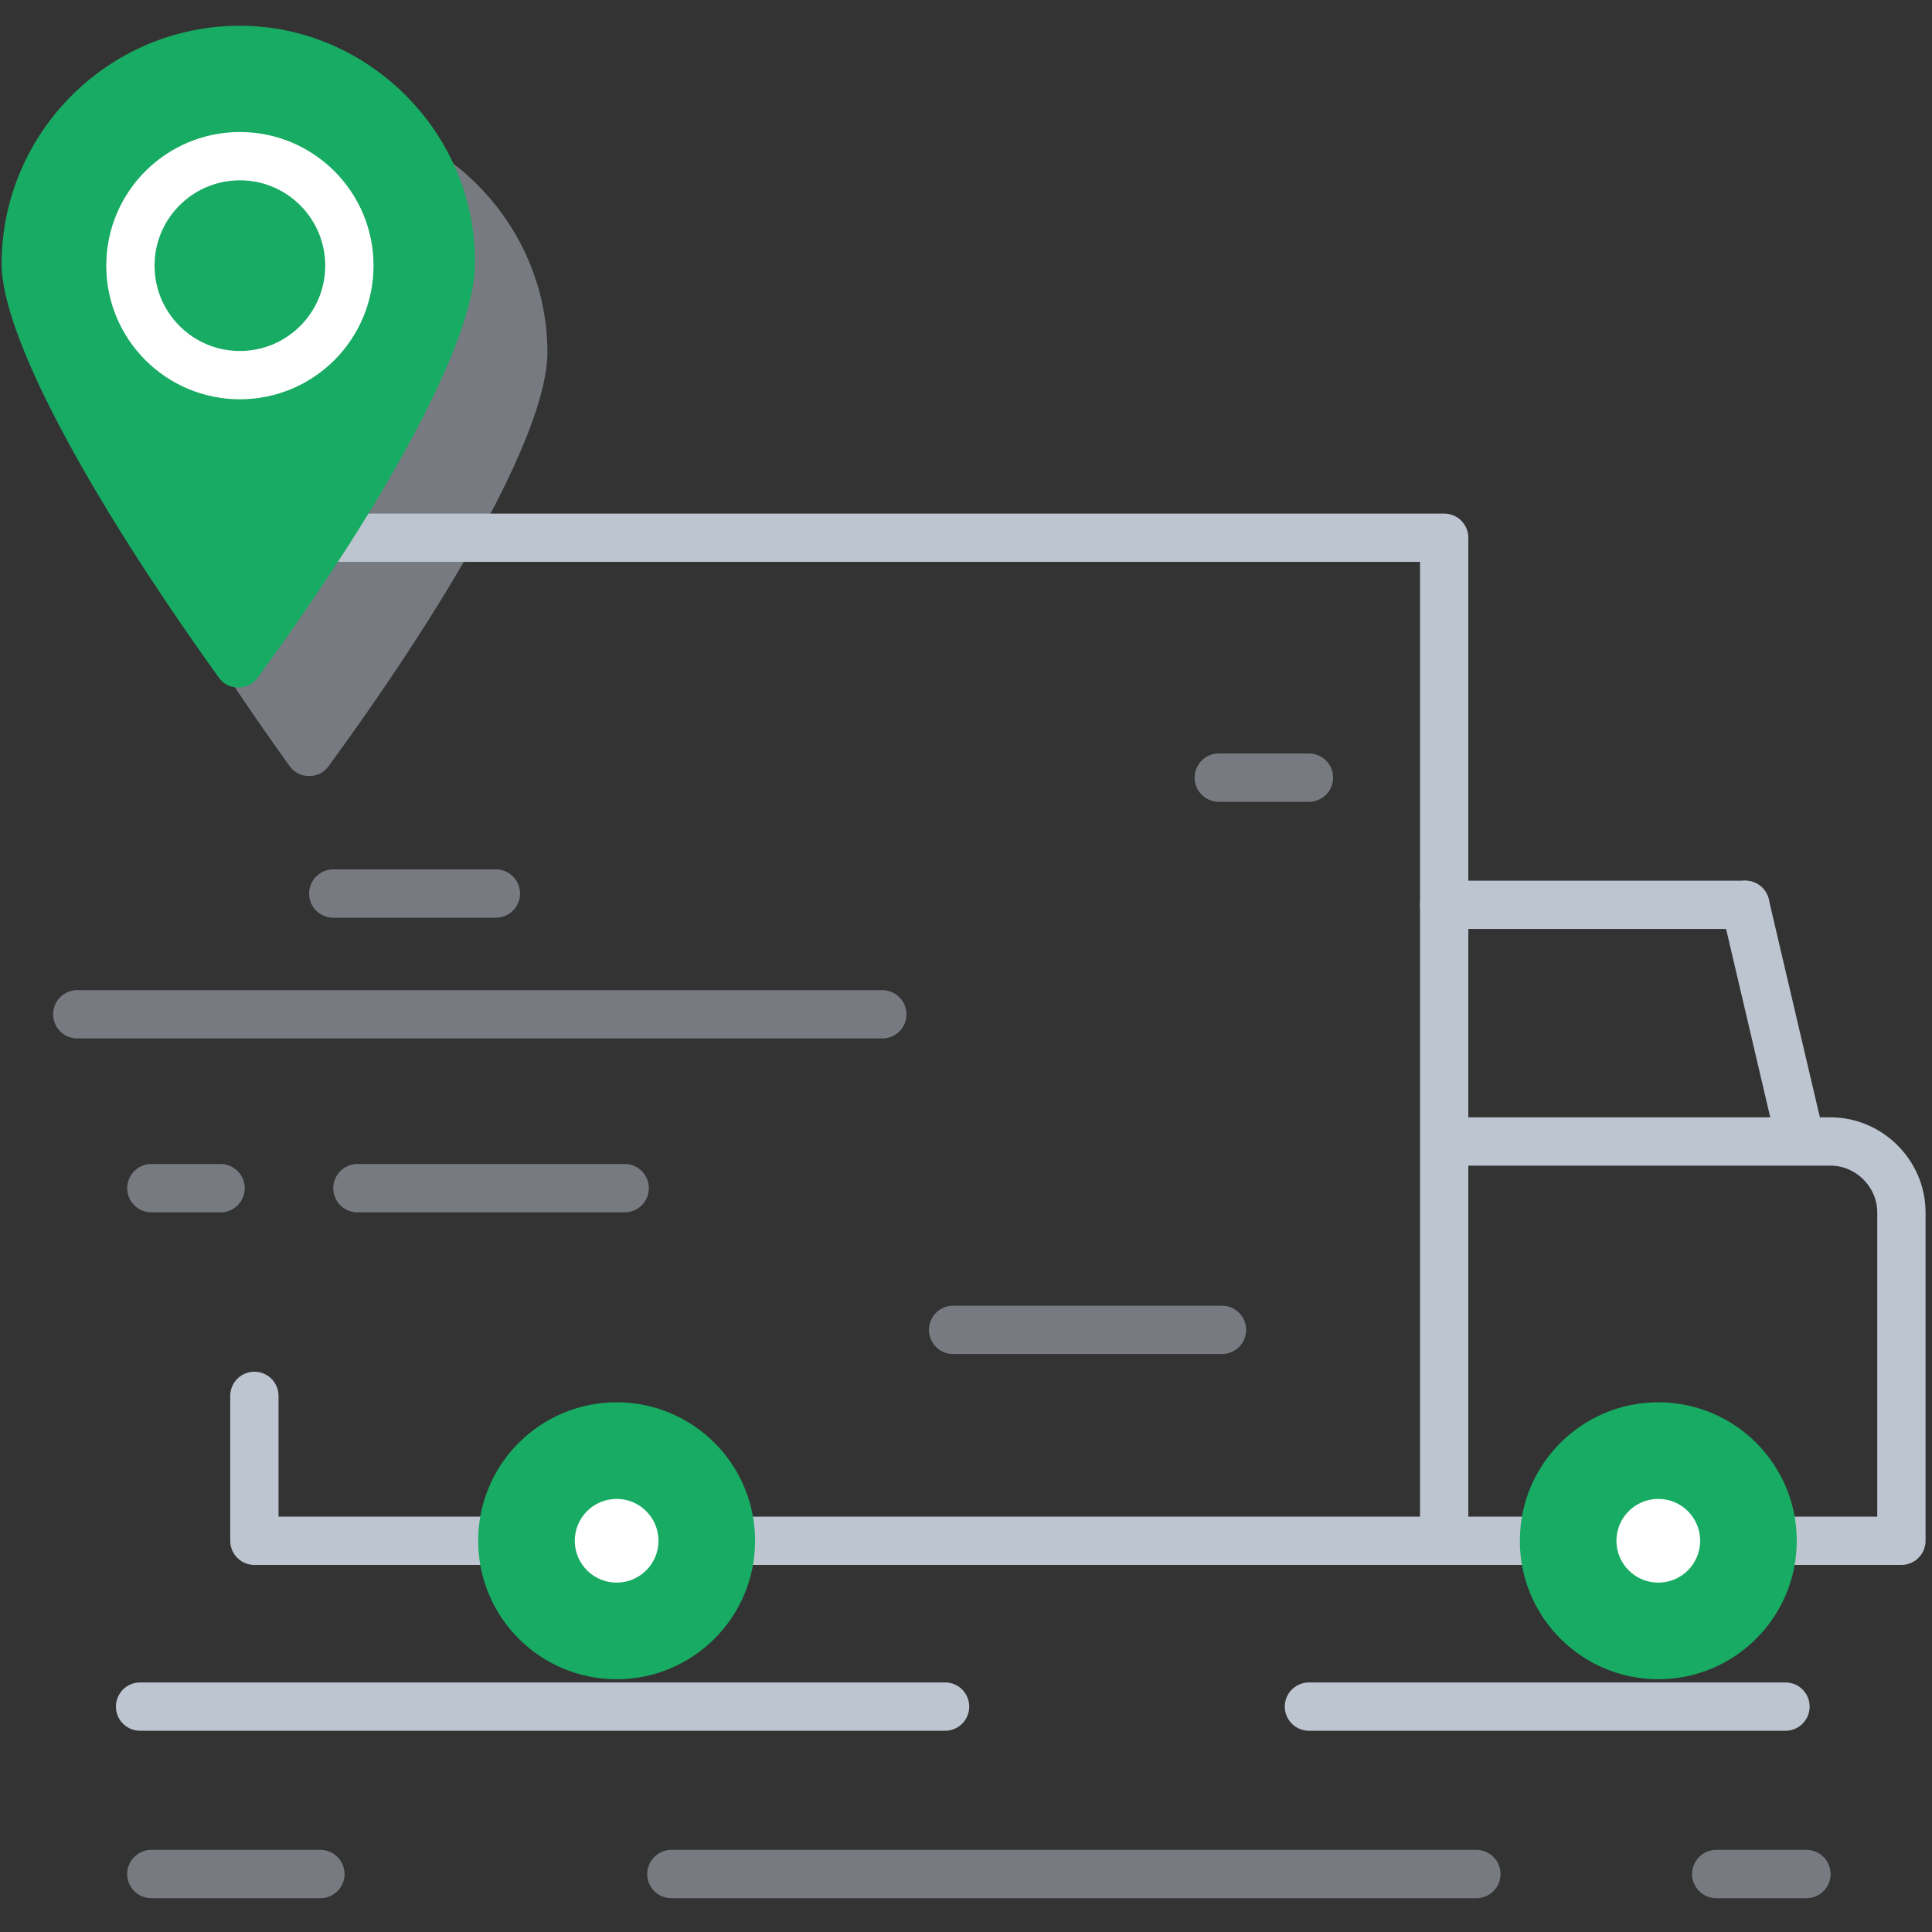 <svg xmlns="http://www.w3.org/2000/svg" viewBox="-899 481 120 120">
  <rect x="-899" y="481" width="120" height="120" fill="#333333" stroke="none"/>
  <path fill="none" stroke="#bdc5d1" stroke-linecap="round" stroke-linejoin="round" stroke-miterlimit="10" stroke-width="3" d="M-788.1 587h-29.6M-840.3 587h-50"/>
  <path fill="none" stroke="#bdc5d1" stroke-linecap="round" stroke-linejoin="round" stroke-miterlimit="10" stroke-width="3" d="M-807.3 597.4h-50M-844.2 544h-50M-860.2 554.8h-16.6M-823.1 563.6h-16.7M-885.3 554.8h-4.3M-868.2 536.5h-10.1M-786.8 597.4h-5.6M-879.1 597.4h-10.5M-817.7 529.3h-5.6" opacity=".5"/>
  <path fill="none" stroke="#bdc5d1" stroke-linecap="round" stroke-linejoin="round" stroke-miterlimit="10" stroke-width="3" d="M-780.9 576.7h-28.4v-24.8h24c2.4 0 4.4 2 4.4 4.4v20.4zM-790.6 537.2l3.4 14.5M-883.2 520.1v-5.7h73.9v62.3h-73.9v-9"/>
  <circle cx="-796" cy="576.7" r="8.6" fill="#18ab63"/>
  <circle cx="-796" cy="576.7" r="2.6" fill="#fff"/>
  <circle cx="-860.7" cy="576.7" r="8.6" fill="#18ab63"/>
  <circle cx="-860.7" cy="576.7" r="2.6" fill="#fff"/>
  <path fill="#bdc5d1" d="M-879.8 488.1c-8.2 0-14.7 6.7-14.7 14.8 0 4.3 5.1 14 13.5 25.7.3.4.7.6 1.2.6s.9-.2 1.2-.6c8.4-11.5 13.6-21.2 13.6-25.7 0-8.1-6.7-14.8-14.8-14.8z" opacity=".5"/>
  <path fill="#18ab63" d="M-884.1 482.6c-8.2 0-14.8 6.7-14.8 14.8 0 4.3 5.1 14 13.5 25.7.3.4.7.6 1.2.6s.9-.2 1.2-.6c8.4-11.5 13.5-21.2 13.5-25.7.1-8.1-6.6-14.8-14.6-14.8z"/>
  <circle cx="-884.1" cy="497.5" r="6.8" fill="none" stroke="#fff" stroke-linecap="round" stroke-linejoin="round" stroke-miterlimit="10" stroke-width="3"/>
  <path fill="none" stroke="#bdc5d1" stroke-linecap="round" stroke-linejoin="round" stroke-miterlimit="10" stroke-width="3" d="M-790.6 537.2h-18.7"/>
</svg>